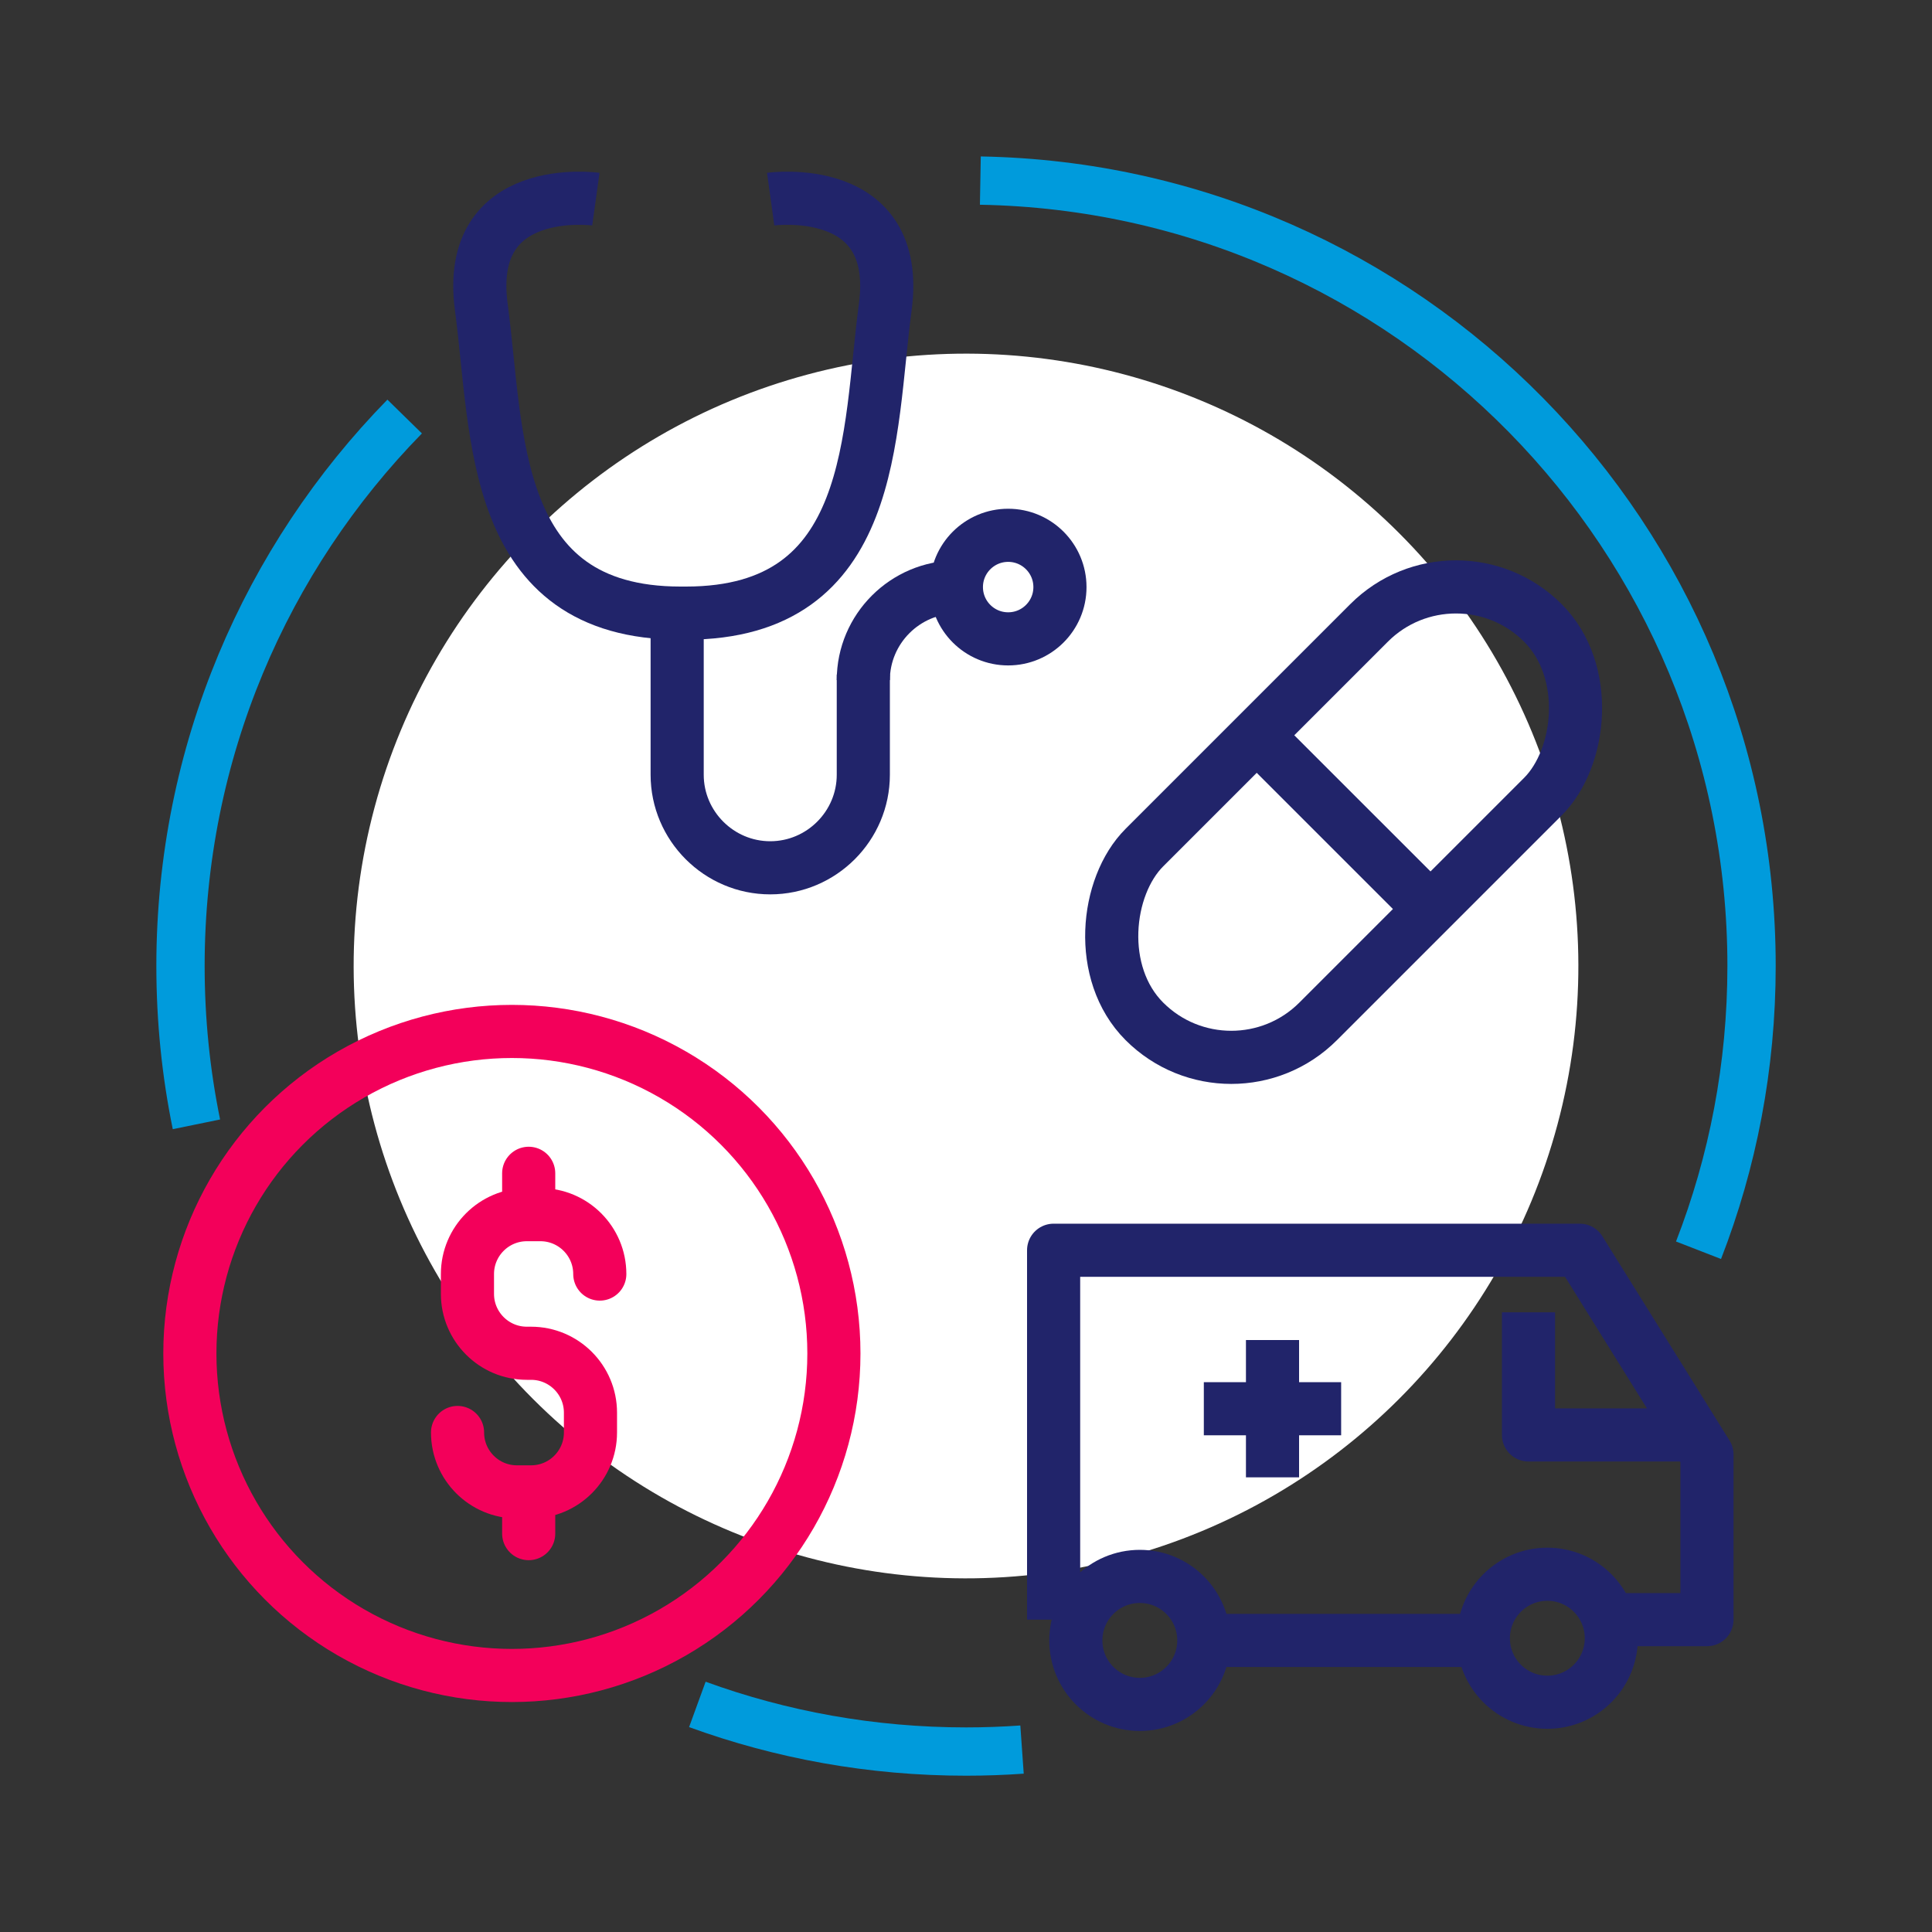 <svg xmlns="http://www.w3.org/2000/svg" viewBox="0 0 400 400"><rect x="0" y="0" width="400" height="400" fill="#333333" stroke="none"/><defs><style>      .cls-1 {        stroke-linecap: round;      }      .cls-1, .cls-2 {        stroke: #f3005a;      }      .cls-1, .cls-2, .cls-3 {        stroke-width: 11px;      }      .cls-1, .cls-2, .cls-3, .cls-4 {        fill: none;      }      .cls-1, .cls-4 {        stroke-miterlimit: 10;      }      .cls-2, .cls-3 {        stroke-linejoin: round;      }      .cls-3 {        stroke: #21246a;      }      .cls-5 {        fill: #fff;      }      .cls-4 {        stroke: #009bdc;        stroke-width: 10px;      }    </style></defs><g id="Capa_1"><g><path class="cls-4" d="M40.67,232.78c-2.17-10.59-3.3-21.55-3.3-32.78,0-44.28,17.7-84.43,46.41-113.76"></path><path class="cls-4" d="M211.6,362.23c-3.83.27-7.7.41-11.6.41-19.53,0-38.27-3.44-55.62-9.76"></path><path class="cls-4" d="M202.97,37.39c88.45,1.58,159.67,73.78,159.67,162.61,0,20.76-3.89,40.6-10.98,58.85"></path><circle class="cls-5" cx="200" cy="200" r="126.78" transform="translate(-82.84 200) rotate(-45)"></circle></g></g><g id="Capa_2"><g><g><path class="cls-1" d="M94.73,296.58c0,6.79,5.51,12.3,12.3,12.3h2.92c6.79,0,12.3-5.51,12.3-12.3v-4.1c0-6.79-5.51-12.3-12.3-12.3h-.87c-6.79,0-12.3-5.51-12.3-12.3v-4.1c0-6.79,5.51-12.3,12.3-12.3h2.8c6.79,0,12.3,5.51,12.3,12.3"></path><line class="cls-1" x1="109.46" y1="246.46" x2="109.46" y2="242.92"></line><line class="cls-1" x1="109.46" y1="317.52" x2="109.46" y2="313.99"></line></g><circle class="cls-2" cx="105.98" cy="280.22" r="66.67"></circle></g><g><path class="cls-3" d="M159.56,41.23s27.22-3.77,23.72,22.37c-3.5,26.14-1.62,63.34-41.24,63.34h-1.15c-39.62,0-37.73-37.2-41.24-63.34-3.5-26.14,23.72-22.37,23.72-22.37"></path><path class="cls-3" d="M178.74,139.65v20.75c0,10.6-8.67,19.27-19.27,19.27h0c-10.6,0-19.27-8.67-19.27-19.27v-33.32"></path><path class="cls-3" d="M178.74,140.81c0-10.6,8.67-19.27,19.27-19.27h0"></path><circle class="cls-3" cx="208.73" cy="121.55" r="10.72"></circle></g><g><rect class="cls-3" x="252.74" y="111.88" width="50.88" height="116.67" rx="25.44" ry="25.44" transform="translate(201.84 -146.85) rotate(45)"></rect><line class="cls-3" x1="263.24" y1="155.28" x2="296.17" y2="188.2"></line></g><polyline class="cls-3" points="218.14 335.33 218.14 258.85 327.08 258.85 353.41 301.15 353.41 335.33 334.73 335.33"></polyline><circle class="cls-3" cx="235.99" cy="339.63" r="13.25"></circle><circle class="cls-3" cx="320.36" cy="339.18" r="13.25"></circle><line class="cls-3" x1="249.24" y1="339.63" x2="307.12" y2="339.63"></line><line class="cls-3" x1="263.46" y1="277.44" x2="263.46" y2="305.87"></line><line class="cls-3" x1="277.67" y1="291.66" x2="249.24" y2="291.66"></line><polyline class="cls-3" points="349.69 297.09 316.46 297.09 316.46 271.7"></polyline></g></svg>